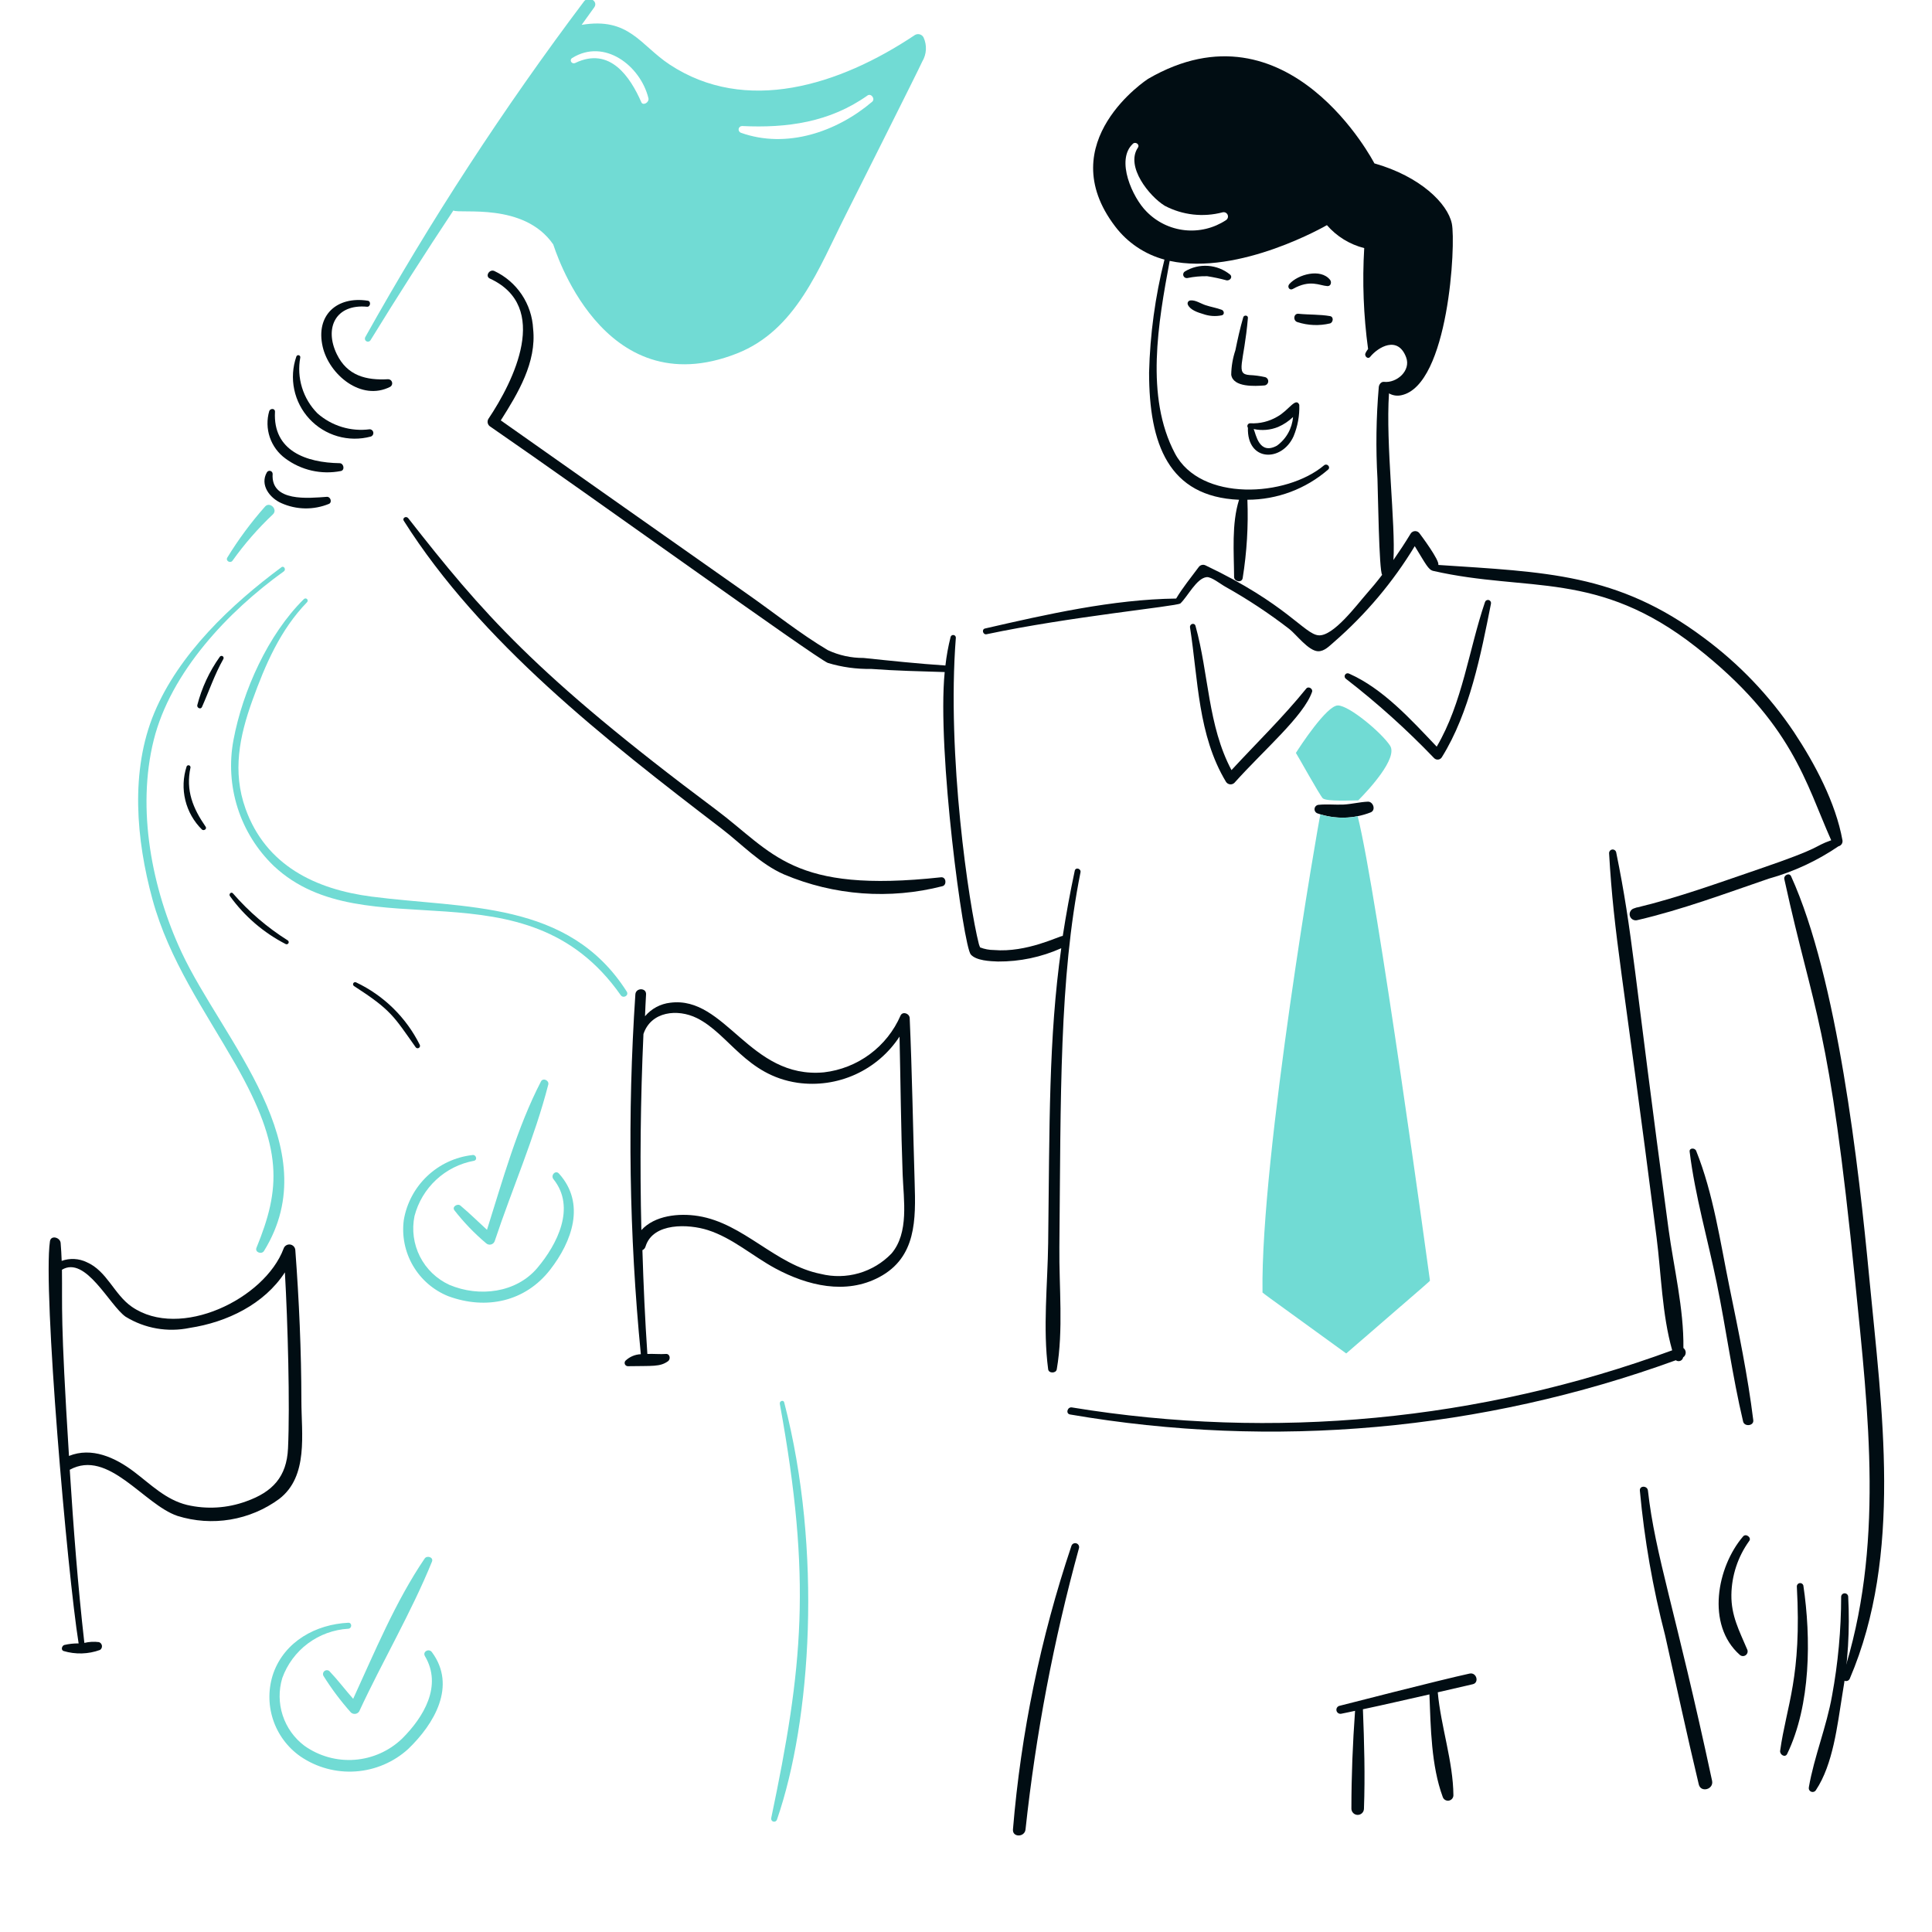 <svg width="178" height="178" viewBox="0 0 178 178" fill="none" xmlns="http://www.w3.org/2000/svg">
<g clip-path="url(#clip0_5785_3568)">
<path d="M84.293 3.225C77.308 7.898 68.694 10.568 61.687 5.94C58.982 4.154 57.957 1.561 53.588 2.291C53.972 1.764 54.36 1.213 54.745 0.682C55.157 0.108 54.216 -0.423 53.807 0.13C46.395 9.975 39.659 20.312 33.648 31.07C33.615 31.134 33.607 31.207 33.627 31.276C33.646 31.345 33.691 31.404 33.752 31.441C33.813 31.477 33.886 31.489 33.956 31.474C34.026 31.459 34.087 31.418 34.128 31.359C36.607 27.324 39.154 23.336 41.769 19.395C42.435 19.728 48.282 18.622 50.97 22.517C51.036 22.614 55.395 37.496 67.908 32.56C73.357 30.41 75.442 24.699 77.903 19.827C77.947 19.738 84.738 6.228 84.966 5.676C85.167 5.342 85.284 4.963 85.305 4.574C85.326 4.184 85.25 3.795 85.086 3.441C85.049 3.374 84.999 3.315 84.939 3.267C84.878 3.22 84.809 3.185 84.735 3.164C84.661 3.144 84.584 3.139 84.508 3.15C84.432 3.16 84.359 3.186 84.293 3.225ZM80.353 9.376C77.08 12.156 72.471 13.73 68.268 12.235C68.196 12.211 68.135 12.162 68.096 12.098C68.056 12.034 68.041 11.957 68.052 11.882C68.064 11.807 68.102 11.739 68.159 11.69C68.216 11.64 68.289 11.612 68.364 11.611C72.518 11.813 76.445 11.264 79.92 8.801C80.257 8.56 80.665 9.111 80.353 9.376ZM52.724 5.34C55.686 3.501 59.002 6.052 59.739 9.039C59.84 9.447 59.237 9.759 59.09 9.424C58.076 7.11 56.209 4.262 53.012 5.796C52.674 5.959 52.412 5.533 52.724 5.34Z" fill="#71DBD4"/>
<path d="M21.419 51.661C22.519 50.12 23.766 48.689 25.143 47.389C25.626 46.935 24.851 46.184 24.423 46.668C23.125 48.132 21.959 49.708 20.938 51.377C20.77 51.685 21.229 51.926 21.419 51.661Z" fill="#71DBD4"/>
<path d="M50.997 108.648C53.082 111.246 51.332 114.654 49.507 116.817C47.56 119.123 44.147 119.536 41.408 118.379C40.234 117.842 39.276 116.923 38.691 115.771C38.107 114.62 37.93 113.305 38.189 112.04C38.522 110.758 39.215 109.598 40.185 108.695C41.155 107.793 42.363 107.186 43.666 106.947C44.026 106.872 43.858 106.346 43.522 106.418C41.962 106.595 40.503 107.275 39.363 108.354C38.223 109.433 37.465 110.853 37.203 112.4C37.01 113.857 37.307 115.336 38.046 116.606C38.785 117.876 39.925 118.864 41.287 119.416C44.794 120.715 48.399 119.921 50.681 116.989C52.699 114.395 53.99 110.888 51.498 108.124C51.179 107.768 50.705 108.289 50.997 108.648Z" fill="#71DBD4"/>
<path d="M41.865 111.506C42.726 112.613 43.7 113.627 44.772 114.532C44.832 114.592 44.908 114.635 44.99 114.657C45.073 114.679 45.16 114.679 45.242 114.657C45.325 114.636 45.4 114.593 45.461 114.533C45.522 114.473 45.566 114.398 45.589 114.316C47.178 109.536 49.269 104.785 50.514 99.924C50.612 99.541 50.029 99.273 49.841 99.636C47.646 103.884 46.31 108.742 44.868 113.307C44.051 112.562 43.266 111.783 42.418 111.072C42.155 110.855 41.621 111.173 41.865 111.506Z" fill="#71DBD4"/>
<path d="M39.15 152.581C40.776 155.325 39.029 158.203 37.06 160.172C35.872 161.317 34.321 162.01 32.676 162.133C31.031 162.256 29.395 161.8 28.05 160.845C27.111 160.139 26.411 159.161 26.046 158.044C25.681 156.927 25.667 155.724 26.008 154.599C26.466 153.331 27.286 152.225 28.366 151.418C29.447 150.611 30.74 150.139 32.086 150.06C32.447 150.033 32.447 149.49 32.086 149.508C29.109 149.654 26.247 151.213 25.191 154.144C24.712 155.523 24.698 157.02 25.149 158.408C25.6 159.796 26.492 160.998 27.69 161.832C29.181 162.848 30.972 163.331 32.772 163.205C34.572 163.079 36.277 162.35 37.612 161.135C40.023 158.814 42.084 155.325 39.798 152.222C39.516 151.834 38.908 152.173 39.15 152.581Z" fill="#71DBD4"/>
<path d="M29.803 154.407C30.548 155.597 31.392 156.722 32.326 157.77C32.38 157.821 32.445 157.859 32.515 157.882C32.586 157.905 32.66 157.912 32.733 157.903C32.807 157.894 32.877 157.869 32.94 157.829C33.003 157.79 33.056 157.737 33.095 157.674C35.226 153.071 37.883 148.585 39.798 143.879C39.964 143.47 39.339 143.277 39.125 143.591C36.448 147.532 34.536 152.168 32.539 156.516C31.794 155.675 31.115 154.769 30.352 153.97C30.29 153.914 30.209 153.882 30.125 153.88C30.041 153.877 29.959 153.905 29.894 153.957C29.828 154.009 29.783 154.083 29.766 154.165C29.75 154.248 29.763 154.333 29.803 154.407Z" fill="#71DBD4"/>
<path d="M16.732 87.743C13.989 81.882 12.576 74.552 14.162 68.186C15.724 61.915 21.039 56.307 26.15 52.641C26.389 52.471 26.15 52.094 25.934 52.257C21.28 55.706 16.471 60.259 14.21 65.687C11.978 71.046 12.554 77.387 14.042 82.842C15.581 88.487 18.848 93.077 21.706 98.073C26.127 105.816 25.849 109.532 23.628 114.964C23.461 115.372 24.104 115.609 24.325 115.251C30.24 105.668 20.549 95.894 16.732 87.743Z" fill="#71DBD4"/>
<path d="M34.224 82.605C29.062 81.931 24.497 79.745 22.62 74.506C21.398 71.094 22.061 67.849 23.243 64.56C24.438 61.242 25.819 58.032 28.289 55.482C28.327 55.444 28.349 55.392 28.349 55.338C28.349 55.284 28.327 55.232 28.289 55.194C28.25 55.156 28.199 55.134 28.145 55.134C28.09 55.134 28.039 55.156 28 55.194C24.707 58.437 22.36 63.649 21.513 68.167C21.116 70.262 21.249 72.423 21.899 74.454C22.55 76.484 23.697 78.32 25.237 79.795C33.662 87.69 48.367 79.097 57.188 91.688C57.426 92.026 57.974 91.717 57.741 91.352C52.38 82.93 42.874 83.733 34.224 82.605Z" fill="#71DBD4"/>
<path d="M121.869 73.547C122.185 73.864 124.603 73.74 125.136 73.74C126.103 72.772 128.819 69.838 128.067 68.694C127.277 67.491 124.295 64.995 123.262 64.995C122.228 64.995 119.729 68.838 119.442 69.295L119.394 69.367C119.585 69.653 121.588 73.266 121.869 73.547Z" fill="#71DBD4"/>
<path d="M71.848 129.348C74.809 145.572 73.954 153.658 71.055 167.501C71.038 167.57 71.049 167.643 71.086 167.704C71.122 167.765 71.181 167.81 71.249 167.829C71.318 167.848 71.391 167.839 71.454 167.805C71.516 167.77 71.563 167.713 71.584 167.645C74.736 158.549 75.782 142.814 72.256 129.228C72.208 128.94 71.795 129.061 71.848 129.348Z" fill="#71DBD4"/>
<path d="M122.541 29.797C122.831 29.708 122.903 29.188 122.541 29.125C121.608 28.959 120.595 29.007 119.634 28.909C119.177 28.861 119.107 29.553 119.538 29.677C120.509 29.992 121.548 30.033 122.541 29.797Z" fill="#010D13"/>
<path d="M111.057 28.113C110.624 27.969 110.144 27.631 109.688 27.68C109.641 27.681 109.594 27.695 109.553 27.719C109.512 27.743 109.478 27.777 109.454 27.818C109.43 27.859 109.417 27.905 109.416 27.953C109.415 28 109.426 28.047 109.448 28.089C109.674 28.565 110.36 28.788 110.841 28.93C111.395 29.128 111.994 29.17 112.571 29.05C112.838 28.981 112.787 28.642 112.571 28.546C112.066 28.356 111.561 28.284 111.057 28.113Z" fill="#010D13"/>
<path d="M116.462 35.515C116.556 35.513 116.647 35.477 116.716 35.414C116.786 35.352 116.831 35.266 116.843 35.172C116.854 35.079 116.832 34.984 116.78 34.906C116.728 34.828 116.649 34.771 116.559 34.746C116.085 34.639 115.602 34.574 115.117 34.554C113.782 34.458 114.617 33.486 114.973 29.292C114.996 29.025 114.589 29.005 114.541 29.245C114.253 30.23 114.024 31.265 113.82 32.271C113.576 32.999 113.446 33.761 113.436 34.529C113.616 35.709 115.645 35.574 116.462 35.515Z" fill="#010D13"/>
<path d="M119.106 26.626C120.722 25.714 121.557 26.315 122.301 26.359C122.614 26.378 122.712 25.997 122.542 25.782C121.668 24.689 119.573 25.287 118.794 26.167C118.556 26.436 118.815 26.79 119.106 26.626Z" fill="#010D13"/>
<path d="M113.34 25.304C112.758 24.829 112.043 24.547 111.294 24.495C110.545 24.443 109.798 24.625 109.157 25.016C109.093 25.058 109.046 25.12 109.023 25.193C109 25.265 109.003 25.344 109.031 25.414C109.06 25.485 109.111 25.544 109.178 25.581C109.245 25.617 109.322 25.63 109.397 25.617C109.997 25.492 110.609 25.436 111.222 25.448C111.83 25.542 112.431 25.671 113.024 25.833C113.34 25.857 113.575 25.526 113.34 25.304Z" fill="#010D13"/>
<path d="M169.751 77.419C169.128 73.96 167.207 70.353 165.282 67.451C163.031 64.096 160.219 61.154 156.969 58.754C149.015 52.802 142.349 52.714 132.512 52.05C132.671 51.653 130.893 49.283 130.806 49.168C130.762 49.096 130.7 49.036 130.627 48.995C130.553 48.954 130.47 48.932 130.386 48.932C130.301 48.932 130.218 48.954 130.145 48.995C130.071 49.036 130.009 49.096 129.965 49.168C129.463 49.996 128.932 50.802 128.38 51.595C128.593 48.338 127.657 40.954 127.971 36.242C128.32 36.443 128.732 36.503 129.124 36.41C133.467 35.472 134.145 22.452 133.761 20.601C133.376 18.751 130.854 16.253 126.626 15.052C126.626 15.052 118.722 -0.256 105.772 7.267C105.772 7.267 96.805 13.086 102.746 20.866C103.879 22.358 105.475 23.432 107.285 23.918C106.43 27.322 105.955 30.811 105.868 34.32C105.868 40.892 107.648 45.77 114.157 46.045C113.46 48.255 113.688 50.898 113.7 53.156C113.7 53.588 114.425 53.733 114.493 53.252C114.875 50.869 115.02 48.454 114.926 46.043C117.663 46.041 120.308 45.051 122.373 43.255C122.615 43.016 122.25 42.651 121.989 42.872C118.511 45.801 110.611 46.254 108.246 41.766C105.495 36.547 106.708 29.729 107.766 24.036C114.181 25.429 122.253 20.743 122.253 20.743C123.155 21.783 124.354 22.521 125.689 22.858C125.505 25.961 125.624 29.075 126.045 32.155C125.949 32.273 125.869 32.403 125.804 32.54C125.68 32.801 126.021 33.141 126.237 32.876C126.96 31.986 128.787 30.881 129.552 32.924C130.011 34.149 128.69 35.309 127.51 35.182C127.243 35.155 127.054 35.422 127.03 35.663C126.788 38.475 126.748 41.3 126.91 44.118C126.95 45.082 127.052 52.67 127.342 52.959C126.886 53.56 126.396 54.153 125.9 54.713C125.02 55.708 122.849 58.647 121.48 58.533C120.176 58.425 118.55 55.647 111.077 52.094C110.967 52.037 110.84 52.022 110.72 52.053C110.6 52.084 110.496 52.159 110.428 52.262C109.732 53.206 108.963 54.136 108.362 55.146C102.524 55.218 96.418 56.603 90.752 57.905C90.416 57.982 90.559 58.505 90.896 58.434C98.508 56.819 108.34 55.868 108.747 55.599C109.419 54.976 110.236 53.272 111.173 53.172C111.605 53.126 112.469 53.825 112.903 54.062C114.958 55.213 116.925 56.514 118.789 57.954C119.412 58.435 120.543 59.966 121.432 60.001C122.032 60.02 122.492 59.499 122.922 59.136C125.837 56.597 128.341 53.623 130.345 50.318C131.369 51.983 131.596 52.497 132.051 52.6C140.823 54.595 147.181 52.486 156.268 59.616C165.147 66.581 166.363 72.152 168.714 77.416C166.934 78.046 168.162 77.986 162.01 80.086C158.314 81.347 154.659 82.681 150.885 83.594C150.796 83.594 150.854 83.594 150.549 83.69C150.406 83.731 150.284 83.828 150.212 83.959C150.14 84.089 150.123 84.243 150.164 84.387C150.206 84.53 150.303 84.651 150.433 84.723C150.564 84.795 150.718 84.813 150.861 84.771C154.993 83.809 158.96 82.319 162.965 80.951C165.252 80.315 167.418 79.309 169.38 77.972C169.501 77.945 169.607 77.873 169.676 77.77C169.745 77.667 169.772 77.541 169.751 77.419ZM112.955 20.281C111.833 21.023 110.487 21.35 109.149 21.206C107.811 21.061 106.566 20.453 105.628 19.488C104.361 18.232 102.752 14.737 104.382 13.241C104.62 13.022 105.032 13.314 104.839 13.601C103.669 15.337 105.896 18.093 107.313 18.959C108.952 19.822 110.856 20.037 112.647 19.56C112.738 19.538 112.834 19.549 112.918 19.591C113.002 19.634 113.068 19.704 113.105 19.79C113.142 19.877 113.147 19.973 113.12 20.063C113.092 20.153 113.034 20.23 112.955 20.281Z" fill="#010D13"/>
<path d="M35.956 35.635C36.026 35.593 36.079 35.528 36.109 35.453C36.139 35.377 36.143 35.293 36.121 35.215C36.1 35.136 36.053 35.067 35.989 35.017C35.924 34.967 35.845 34.94 35.764 34.938C33.747 35.054 31.997 34.624 31.031 32.632C29.855 30.207 30.926 27.995 33.818 28.26C34.13 28.288 34.202 27.756 33.89 27.707C31.053 27.262 29.052 29.031 29.733 31.959C30.325 34.508 33.276 37.005 35.956 35.635Z" fill="#010D13"/>
<path d="M34.152 40.224C34.231 40.201 34.299 40.15 34.343 40.08C34.388 40.011 34.406 39.928 34.394 39.846C34.383 39.765 34.342 39.69 34.28 39.636C34.218 39.582 34.138 39.552 34.056 39.551C33.197 39.663 32.324 39.591 31.495 39.338C30.666 39.085 29.901 38.659 29.25 38.086C28.59 37.421 28.102 36.606 27.826 35.71C27.549 34.815 27.494 33.866 27.664 32.945C27.673 32.898 27.665 32.85 27.639 32.809C27.614 32.769 27.575 32.74 27.529 32.728C27.483 32.715 27.434 32.721 27.392 32.744C27.35 32.766 27.319 32.804 27.304 32.849C26.964 33.826 26.896 34.877 27.109 35.889C27.321 36.902 27.805 37.837 28.509 38.596C29.213 39.354 30.11 39.906 31.104 40.193C32.097 40.48 33.151 40.491 34.15 40.224H34.152Z" fill="#010D13"/>
<path d="M31.293 42.675C28.216 42.627 25.134 41.543 25.335 37.942C25.353 37.605 24.908 37.608 24.807 37.87C24.574 38.663 24.593 39.509 24.859 40.292C25.126 41.075 25.628 41.756 26.296 42.243C27.018 42.779 27.844 43.158 28.721 43.358C29.598 43.557 30.507 43.571 31.389 43.4C31.799 43.332 31.678 42.681 31.293 42.675Z" fill="#010D13"/>
<path d="M30.116 45.774C28.435 45.894 24.938 46.276 25.119 43.66C25.119 43.597 25.098 43.537 25.06 43.488C25.022 43.439 24.97 43.403 24.91 43.387C24.85 43.37 24.786 43.374 24.729 43.397C24.671 43.421 24.623 43.462 24.591 43.515C23.926 44.66 24.831 45.869 25.912 46.351C26.601 46.661 27.347 46.827 28.103 46.84C28.858 46.852 29.609 46.71 30.308 46.423C30.622 46.281 30.453 45.75 30.116 45.774Z" fill="#010D13"/>
<path d="M86.696 80.827C72.94 82.324 71.299 78.583 65.913 74.556C49.248 62.111 44.365 56.365 37.612 47.744C37.422 47.502 37.036 47.72 37.204 47.984C44.257 59.146 55.77 68.151 66.466 76.334C68.317 77.75 70.044 79.607 72.232 80.562C76.851 82.514 81.984 82.894 86.84 81.644C87.249 81.528 87.175 80.774 86.696 80.827Z" fill="#010D13"/>
<path d="M96.57 114.532C96.522 118.328 96.069 122.384 96.57 126.16C96.621 126.544 97.296 126.545 97.362 126.16C97.986 122.54 97.567 118.595 97.603 114.916C97.739 100.897 97.585 90.193 99.549 80.368C99.617 80.03 99.098 79.864 99.02 80.223C98.591 82.224 98.228 84.212 97.915 86.23C97.578 86.23 94.612 87.786 91.573 87.528C91.137 87.527 90.706 87.445 90.299 87.287C90.299 87.263 90.228 87.142 90.179 86.951C89.28 83.413 87.214 69.626 88.065 58.745C88.064 58.687 88.043 58.63 88.004 58.586C87.966 58.542 87.913 58.513 87.856 58.505C87.798 58.496 87.739 58.508 87.689 58.539C87.64 58.57 87.603 58.617 87.585 58.673C87.365 59.542 87.204 60.425 87.104 61.315C84.581 61.147 82.059 60.881 79.56 60.619C78.422 60.626 77.298 60.38 76.267 59.898C73.721 58.386 71.364 56.49 68.963 54.805C61.341 49.456 53.755 44.089 46.139 38.732C47.724 36.233 49.448 33.375 49.118 30.299C49.061 29.169 48.697 28.076 48.067 27.136C47.437 26.197 46.563 25.446 45.539 24.965C45.082 24.774 44.671 25.451 45.13 25.662C50.748 28.247 47.339 35.102 44.986 38.611C44.921 38.73 44.905 38.869 44.941 38.999C44.977 39.129 45.062 39.24 45.178 39.308C54.325 45.606 75.06 60.559 76.273 61.078C77.566 61.468 78.911 61.654 80.261 61.63C82.519 61.801 84.778 61.847 87.037 61.919C86.318 69.171 88.759 87.161 89.44 87.939C89.944 88.515 91.242 88.562 91.939 88.587C93.95 88.602 95.941 88.184 97.776 87.362C96.604 95.65 96.706 103.669 96.57 114.532Z" fill="#010D13"/>
<path d="M155.072 125.057C155.143 125.01 155.201 124.947 155.242 124.873C155.284 124.799 155.306 124.716 155.309 124.631C155.311 124.546 155.293 124.462 155.256 124.386C155.219 124.309 155.164 124.243 155.096 124.192C155.144 120.589 154.206 116.77 153.726 113.237C150.445 88.952 150.446 86.1 148.897 78.497C148.873 78.421 148.824 78.357 148.757 78.315C148.69 78.273 148.61 78.256 148.531 78.267C148.453 78.279 148.382 78.318 148.33 78.378C148.278 78.438 148.249 78.514 148.248 78.593C148.705 86.379 149.456 89.224 152.621 113.982C153.054 117.369 153.125 121.093 154.063 124.408C136.39 130.904 117.337 132.716 98.756 129.67C98.347 129.603 98.156 130.243 98.588 130.319C117.309 133.539 136.547 131.816 154.399 125.322C154.457 125.365 154.525 125.394 154.597 125.403C154.669 125.413 154.742 125.405 154.809 125.378C154.877 125.351 154.937 125.308 154.983 125.252C155.028 125.196 155.059 125.129 155.072 125.057Z" fill="#010D13"/>
<path d="M27.209 115.183C27.203 115.053 27.151 114.93 27.063 114.834C26.975 114.739 26.857 114.677 26.728 114.66C26.599 114.643 26.469 114.672 26.359 114.741C26.25 114.81 26.168 114.916 26.128 115.039C24.394 119.674 16.59 123.47 12.145 120.396C10.512 119.267 9.862 117.103 7.989 116.288C7.631 116.116 7.244 116.016 6.848 115.996C6.452 115.975 6.056 116.034 5.683 116.168C5.659 115.615 5.636 115.062 5.586 114.511C5.54 114.006 4.689 113.764 4.601 114.366C3.939 118.882 6.203 144.908 7.244 151.413C6.799 151.406 6.356 151.455 5.923 151.557C5.705 151.624 5.588 152.008 5.851 152.11C6.953 152.442 8.133 152.409 9.214 152.013C9.277 151.972 9.328 151.913 9.359 151.844C9.391 151.775 9.402 151.698 9.392 151.623C9.382 151.548 9.351 151.477 9.302 151.418C9.254 151.36 9.19 151.316 9.118 151.293C8.669 151.234 8.213 151.258 7.772 151.365C7.171 146.08 6.764 140.722 6.427 135.412C9.987 133.466 13.228 138.604 16.349 139.665C17.924 140.157 19.593 140.273 21.221 140.001C22.849 139.73 24.391 139.08 25.721 138.103C28.44 136.018 27.768 132.097 27.768 129.069C27.762 124.432 27.554 119.795 27.209 115.183ZM26.536 133.442C26.415 136.061 25.119 137.455 22.692 138.319C20.946 138.96 19.05 139.077 17.238 138.655C15.291 138.182 13.918 136.786 12.361 135.605C10.602 134.27 8.445 133.298 6.355 134.139C5.548 121.227 5.754 120.566 5.707 116.985C7.892 115.663 10.077 120.255 11.568 121.309C13.334 122.397 15.449 122.767 17.479 122.343C20.912 121.822 24.35 120.156 26.248 117.225C26.515 121.859 26.72 129.484 26.536 133.442Z" fill="#010D13"/>
<path d="M83.812 93.8C83.793 93.368 83.167 93.153 82.972 93.56C82.358 94.976 81.381 96.206 80.141 97.125C78.902 98.044 77.442 98.621 75.908 98.798C69.055 99.427 66.858 91.728 61.757 92.383C60.849 92.484 60.015 92.931 59.427 93.629C59.451 92.957 59.485 92.284 59.523 91.612C59.558 90.989 58.581 90.989 58.538 91.612C57.796 102.659 57.965 113.748 59.042 124.767C58.512 124.787 58.008 125.001 57.625 125.368C57.587 125.411 57.561 125.464 57.552 125.521C57.543 125.577 57.55 125.636 57.573 125.689C57.596 125.741 57.633 125.787 57.68 125.819C57.728 125.852 57.783 125.87 57.841 125.872C60.16 125.83 60.795 125.942 61.541 125.416C61.808 125.228 61.733 124.713 61.349 124.743C60.844 124.783 60.22 124.719 59.643 124.743C59.427 121.548 59.283 118.377 59.187 115.181C59.256 115.149 59.318 115.103 59.368 115.045C59.418 114.987 59.454 114.919 59.475 114.845C60.155 112.62 63.436 112.762 65.217 113.332C67.497 114.062 69.348 115.735 71.439 116.864C74.392 118.453 77.927 119.315 81.025 117.657C84.438 115.831 84.374 112.347 84.269 108.935C84.114 103.891 84.036 98.844 83.812 93.8ZM82.131 115.495C81.306 116.352 80.27 116.976 79.126 117.305C77.984 117.634 76.774 117.656 75.62 117.369C71.414 116.533 68.533 112.708 64.328 112.035C62.526 111.747 60.316 111.987 59.091 113.333C58.946 107.302 59.011 101.28 59.283 95.266C59.98 93.175 62.427 92.917 64.208 93.8C67.154 95.261 68.739 99.059 73.482 99.759C75.29 100.015 77.133 99.751 78.797 98.998C80.46 98.245 81.875 97.034 82.876 95.506C82.972 99.735 83.007 103.961 83.164 108.216C83.251 110.547 83.769 113.577 82.131 115.495Z" fill="#010D13"/>
<path d="M113.724 72.13C116.464 69.069 120.101 65.989 120.883 63.745C120.984 63.458 120.549 63.193 120.355 63.433C118.207 66.088 115.766 68.454 113.46 70.952C111.273 66.844 111.374 62.079 110.145 57.666C110.05 57.33 109.587 57.475 109.64 57.81C110.393 62.626 110.361 67.733 112.955 72.034C112.995 72.096 113.048 72.148 113.111 72.188C113.173 72.227 113.244 72.252 113.317 72.262C113.39 72.271 113.465 72.264 113.535 72.241C113.606 72.218 113.67 72.18 113.724 72.13Z" fill="#010D13"/>
<path d="M132.128 69.848C132.177 69.898 132.238 69.936 132.304 69.96C132.371 69.983 132.442 69.99 132.512 69.98C132.582 69.971 132.649 69.945 132.708 69.906C132.766 69.866 132.814 69.813 132.849 69.752C135.395 65.666 136.443 60.284 137.366 55.625C137.382 55.552 137.37 55.476 137.332 55.412C137.293 55.348 137.232 55.302 137.159 55.283C137.087 55.264 137.011 55.275 136.946 55.311C136.881 55.348 136.834 55.409 136.813 55.48C135.324 59.861 134.746 64.754 132.368 68.79C130.013 66.315 127.433 63.45 124.295 62.063C124.231 62.029 124.157 62.021 124.088 62.04C124.019 62.059 123.96 62.105 123.923 62.166C123.886 62.228 123.874 62.302 123.89 62.372C123.905 62.442 123.948 62.504 124.008 62.544C126.891 64.775 129.605 67.216 132.128 69.848Z" fill="#010D13"/>
<path d="M98.708 142.442C95.869 150.899 94.062 159.668 93.326 168.558C93.275 169.302 94.403 169.278 94.483 168.558C95.426 159.798 97.073 151.129 99.409 142.634C99.434 142.541 99.422 142.442 99.374 142.358C99.326 142.275 99.248 142.213 99.155 142.188C99.062 142.162 98.963 142.175 98.879 142.222C98.795 142.27 98.734 142.349 98.708 142.442Z" fill="#010D13"/>
<path d="M151.828 137.327C151.777 136.87 151.055 136.846 151.084 137.327C151.498 141.835 152.277 146.303 153.414 150.685C154.439 155.251 155.42 159.841 156.513 164.403C156.703 165.196 157.908 164.859 157.738 164.067C154.331 148.172 152.503 143.342 151.828 137.327Z" fill="#010D13"/>
<path d="M135.395 154.191C132.69 154.777 123.485 157.143 123.38 157.17C123.29 157.2 123.214 157.263 123.17 157.347C123.125 157.431 123.113 157.528 123.138 157.62C123.162 157.712 123.221 157.791 123.301 157.841C123.382 157.891 123.479 157.909 123.572 157.89C124.005 157.801 124.412 157.722 124.845 157.623C124.628 160.626 124.508 163.63 124.508 166.633C124.508 166.786 124.569 166.934 124.678 167.042C124.786 167.15 124.933 167.211 125.087 167.211C125.24 167.211 125.387 167.15 125.496 167.042C125.604 166.934 125.665 166.786 125.665 166.633C125.775 163.581 125.689 160.53 125.569 157.479C127.616 157.047 129.653 156.566 131.696 156.11C131.816 159.136 131.86 162.68 132.921 165.552C132.957 165.665 133.033 165.763 133.134 165.826C133.235 165.889 133.356 165.915 133.474 165.897C133.593 165.88 133.701 165.821 133.78 165.732C133.859 165.642 133.904 165.527 133.906 165.407C133.882 162.284 132.749 159.065 132.465 155.917C133.521 155.678 134.601 155.418 135.684 155.173C136.308 155.038 136.044 154.05 135.395 154.191Z" fill="#010D13"/>
<path d="M172.226 117.778C171.251 107.52 169.294 90.147 165.017 80.731C164.853 80.368 164.314 80.636 164.394 80.998C167.196 93.786 168.493 93.84 170.928 118.141C172.151 130.345 173.627 142.576 169.751 154.467C169.61 154.901 170.259 155.045 170.424 154.659C175.321 143.211 173.372 129.813 172.226 117.778Z" fill="#010D13"/>
<path d="M160.597 141.554C158.194 144.357 157.167 149.694 160.285 152.461C160.36 152.532 160.459 152.574 160.562 152.578C160.666 152.583 160.768 152.55 160.849 152.486C160.931 152.422 160.986 152.331 161.006 152.229C161.026 152.128 161.009 152.022 160.958 151.932C160.246 150.248 159.491 148.857 159.517 146.935C159.543 145.157 160.113 143.43 161.15 141.986C161.414 141.674 160.864 141.243 160.597 141.554Z" fill="#010D13"/>
<path d="M165.546 146.142C166.011 154.541 164.598 157.102 164.009 161.302C163.959 161.662 164.471 161.977 164.657 161.59C166.835 157.08 166.868 150.924 166.147 146.07C166.126 146.001 166.082 145.941 166.021 145.902C165.961 145.862 165.888 145.845 165.816 145.854C165.745 145.862 165.678 145.896 165.629 145.949C165.579 146.002 165.55 146.07 165.546 146.142Z" fill="#010D13"/>
<path d="M170.279 147.103C170.275 147.02 170.239 146.941 170.178 146.884C170.118 146.827 170.038 146.795 169.955 146.795C169.871 146.795 169.791 146.827 169.731 146.884C169.671 146.941 169.635 147.02 169.63 147.103C169.627 150.165 169.346 153.221 168.79 156.232C168.285 159.092 167.144 161.839 166.654 164.665C166.636 164.747 166.647 164.833 166.686 164.907C166.725 164.982 166.788 165.04 166.866 165.072C166.944 165.104 167.03 165.107 167.11 165.082C167.19 165.056 167.258 165.003 167.303 164.932C168.889 162.554 169.281 158.948 169.729 156.187C170.255 153.189 170.44 150.142 170.279 147.103Z" fill="#010D13"/>
<path d="M159.348 118.619C158.495 114.46 157.864 109.997 156.272 106.029C156.157 105.74 155.628 105.741 155.671 106.101C156.172 110.181 157.352 114.222 158.171 118.234C159.034 122.463 159.604 126.765 160.597 130.968C160.716 131.472 161.6 131.377 161.534 130.847C161.027 126.745 160.176 122.652 159.348 118.619Z" fill="#010D13"/>
<path d="M119.178 40.2C119.56 39.28 119.74 38.289 119.706 37.293C119.386 36.547 118.718 37.833 117.664 38.398C116.923 38.832 116.071 39.041 115.213 38.999C115.163 38.992 115.112 39.001 115.067 39.023C115.021 39.045 114.984 39.08 114.958 39.124C114.933 39.167 114.92 39.217 114.923 39.268C114.926 39.318 114.944 39.367 114.974 39.407C114.875 42.549 118.096 42.594 119.178 40.2ZM117.76 39.335C118.268 39.115 118.731 38.805 119.13 38.422C119.088 38.944 118.933 39.451 118.676 39.907C118.419 40.364 118.065 40.759 117.64 41.065C115.989 41.955 115.715 39.99 115.504 39.527C116.258 39.694 117.045 39.627 117.76 39.335Z" fill="#010D13"/>
<path d="M121.508 74.148C121.413 74.15 121.321 74.186 121.249 74.25C121.177 74.313 121.13 74.399 121.116 74.494C121.102 74.588 121.121 74.685 121.171 74.767C121.221 74.848 121.298 74.91 121.388 74.94C122.981 75.495 124.72 75.461 126.29 74.844C126.793 74.626 126.506 73.839 126.023 73.86C125.279 73.89 124.534 74.088 123.765 74.127C123.022 74.159 122.253 74.074 121.508 74.148Z" fill="#010D13"/>
<path d="M131.743 117.97C131.695 117.61 126.866 82.245 125.088 75.205C123.946 75.428 122.767 75.37 121.652 75.037C121.507 75.473 116.134 106.604 116.318 119.027C116.318 119.138 115.723 118.667 124.031 124.697C132.299 117.539 131.707 118.078 131.743 117.97Z" fill="#71DBD4"/>
<path d="M18.608 65.137C19.268 63.653 19.772 62.139 20.578 60.716C20.59 60.694 20.598 60.67 20.602 60.645C20.605 60.62 20.603 60.594 20.596 60.57C20.59 60.545 20.578 60.522 20.563 60.502C20.547 60.482 20.528 60.465 20.506 60.453C20.484 60.44 20.46 60.432 20.434 60.428C20.409 60.425 20.384 60.427 20.359 60.434C20.335 60.44 20.312 60.452 20.292 60.467C20.272 60.483 20.255 60.502 20.242 60.524C19.287 61.867 18.587 63.373 18.176 64.969C18.126 65.21 18.49 65.404 18.608 65.137Z" fill="#010D13"/>
<path d="M18.608 76.43C18.776 76.574 19.092 76.379 18.944 76.163C17.77 74.462 17.098 72.83 17.551 70.709C17.555 70.665 17.544 70.621 17.518 70.585C17.493 70.548 17.456 70.522 17.413 70.51C17.371 70.499 17.325 70.503 17.285 70.522C17.245 70.54 17.213 70.573 17.195 70.613C16.866 71.618 16.824 72.695 17.074 73.723C17.323 74.75 17.855 75.688 18.608 76.43Z" fill="#010D13"/>
<path d="M26.32 86.978C26.364 87 26.415 87.004 26.463 86.99C26.51 86.976 26.55 86.944 26.575 86.9C26.6 86.857 26.607 86.806 26.595 86.758C26.583 86.71 26.554 86.668 26.512 86.641C24.626 85.456 22.926 83.998 21.466 82.314C21.302 82.118 21.034 82.386 21.2 82.581C22.536 84.429 24.291 85.936 26.32 86.978Z" fill="#010D13"/>
<path d="M32.807 90.509C32.763 90.487 32.712 90.483 32.664 90.497C32.617 90.511 32.577 90.543 32.552 90.586C32.527 90.629 32.52 90.68 32.532 90.728C32.544 90.777 32.574 90.819 32.615 90.846C36.05 93.063 36.271 93.627 38.285 96.468C38.3 96.493 38.319 96.515 38.341 96.533C38.364 96.551 38.39 96.564 38.418 96.572C38.446 96.579 38.475 96.582 38.504 96.578C38.532 96.575 38.56 96.566 38.585 96.551C38.611 96.537 38.633 96.518 38.65 96.495C38.668 96.473 38.681 96.447 38.689 96.419C38.697 96.391 38.699 96.362 38.696 96.333C38.692 96.304 38.683 96.277 38.669 96.251C37.414 93.735 35.349 91.712 32.807 90.509Z" fill="#010D13"/>
</g>
<defs>
<clipPath id="clip0_5785_3568">
<rect width="178" height="178" fill="white"/>
</clipPath>
</defs>
</svg>
